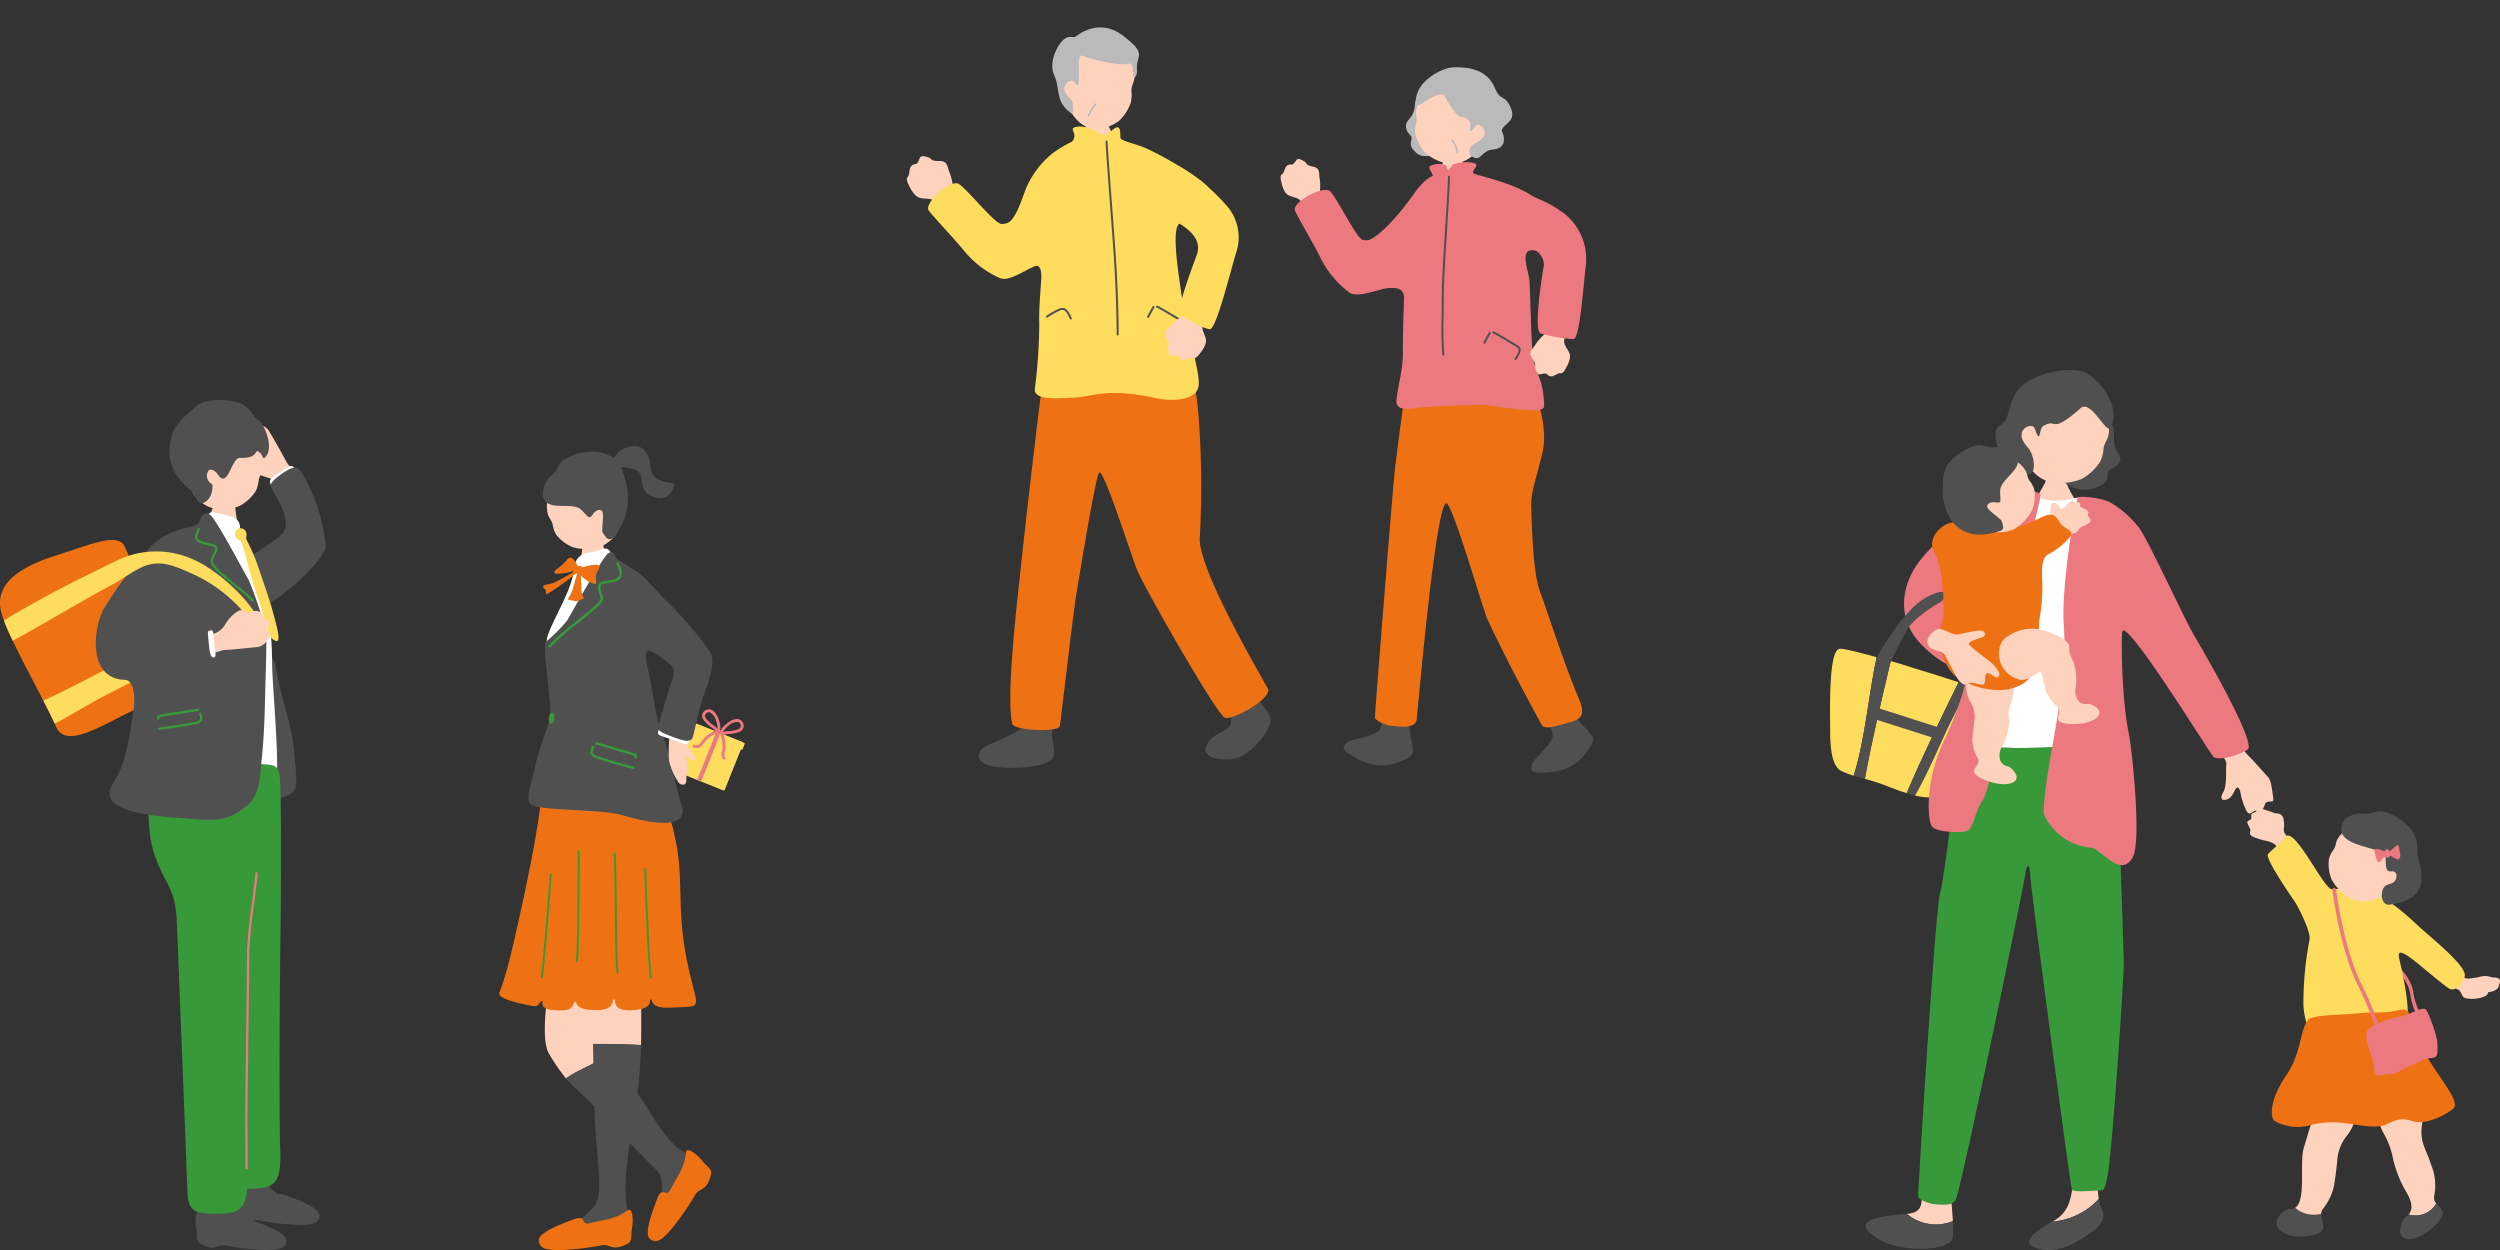 <svg xmlns="http://www.w3.org/2000/svg" width="500" height="250" viewBox="0 0 500 250">
  <rect x="0" y="0" width="500" height="250" fill="#333333" stroke="none"/>
  <g id="グループ_1644" data-name="グループ 1644" transform="translate(-3258 -4939)">
    <rect id="長方形_3413" data-name="長方形 3413" width="500" height="250" transform="translate(3258 4939)" fill="none"/>
    <g id="グループ_1638" data-name="グループ 1638" transform="translate(2708 -562.774)">
      <path id="パス_2523" data-name="パス 2523" d="M75.341,91.362c-1.03-3.805,6.683-15.445,1.248-17.935-3.026-1.387-9.819-4.794-9.991-2.55-.318,4.172-3.452,18.2-1.035,21.918a39.8,39.8,0,0,0,3.355,4.884c2.256-1.767,5.424-2.638,7.74-4.422a5.727,5.727,0,0,1-1.317-1.894" transform="translate(594.307 5619.829)" fill="#ffd2be"/>
      <path id="パス_2524" data-name="パス 2524" d="M93.579,104.292c-2.151-1.593-3.986.063-10.429-10.747-2.56-4.292-6.262-7.568-8.233-9.739-2.319,1.784-5.484,2.655-7.742,4.422,1.833,1.913,3.783,3.528,6.037,5.855,6.388,6.594,10.044,10.419,12.334,12.626,2.308,2.224-.509,10.578.837,10.507,3.031-1.01,10.565-10.429,7.2-12.924" transform="translate(595.958 5629.263)" fill="#505050"/>
      <path id="パス_2525" data-name="パス 2525" d="M84.557,95.2c-.44,3.531-1.569,4.5-3.088,7.505-.709,1.4-1.285.232-1.96.705-.578.4-1.086,2.158-1.378,2.939-1.142,3.056-1.651,5.549-.859,6.242,1.532,1.344,2.965-.348,4.485-2.082a54.905,54.905,0,0,0,4.629-6.711c.915-1.536,2.3-.524,3.162-4.123.254-1.064-.918-1.537-1.821-2.708-1.1-1.426-3.054-2.687-3.169-1.769" transform="translate(602.672 5636.921)" fill="#ee7214"/>
      <path id="パス_2526" data-name="パス 2526" d="M80.025,70.2s-9.8-.94-9.775,1.26c.01.761.244,18.248.262,19.374,3.294,0,6.411.034,9.618.222.049-1.192.095-20-.1-20.855" transform="translate(598.084 5619.742)" fill="#ffd2be"/>
      <path id="パス_2527" data-name="パス 2527" d="M82.726,82.541c-3.206-.188-6.323-.218-9.616-.222.068,3.876.147,7.894.244,11.613.281,10.949,1.989,17.881.2,20.561-1.894,2.839-7.994,5.843-6.941,6.941,1.887,1.97,15.141-.1,13.881-4.627-1.992-3.766-.052-15.034.732-19.046a109.621,109.621,0,0,0,1.5-15.22" transform="translate(595.488 5628.236)" fill="#505050"/>
      <path id="パス_2528" data-name="パス 2528" d="M81.832,102c-2.944,2-4.417,1.788-7.678,2.63-1.522.392-1.023-.813-1.823-1.01-.685-.167-2.339.607-3.119.9-3.051,1.157-5.26,2.418-5.26,3.47,0,2.038,2.219,2,4.522,2a55.056,55.056,0,0,0,8.1-.945c1.757-.326,1.913,1.385,5.185-.343.967-.511.548-1.7.832-3.156.347-1.766.007-4.067-.759-3.548" transform="translate(593.813 5641.785)" fill="#ee7214"/>
      <path id="パス_2529" data-name="パス 2529" d="M79.143,51.5c-6.724-.142-10.832-1.211-11.608,4.683-.967,7.343-2.931,16.675-4.461,23.428-.685,3.022-2.187,10.088-3.717,13.825-.511,1.246,4.106,2.239,6.941,2.73.91.157,1.15-1.018,1.586-1.082.489-.073-1.443,2.19,4.319,1.9,2.349-.117,1.767-1.7,2.314-1.7.5,0-.362,1.664,4.247,1.667,3.935,0,2.988-2.21,3.48-2.149.607.073-.611,2.5,3.9,2.161,4.192-.313,3.063-2.133,3.472-2.161.492-.037-.309,1.852,3.8,1.652,5.889-.286,5.863.394,4.568-4.546C94.257,77.7,96.5,72.766,94.629,63.145c-1.355-6.951-2.9-8.65-4.052-10.506-.851-1.373-2.924-.961-11.434-1.14" transform="translate(590.527 5606.848)" fill="#ee7214"/>
      <path id="パス_2530" data-name="パス 2530" d="M64.366,83.14a.206.206,0,0,0,.2-.186c.416-3.036,1.542-17.022,1.769-20.593a.212.212,0,0,0-.184-.233.2.2,0,0,0-.211.2c-.225,3.567-1.35,17.531-1.766,20.558a.22.22,0,0,0,.167.25l.029,0" transform="translate(594.004 5614.306)" fill="#379939"/>
      <path id="パス_2531" data-name="パス 2531" d="M68.515,81.8a.205.205,0,0,0,.2-.189c.167-1.4.367-6.349.367-21.972a.2.2,0,1,0-.4,0c0,15.6-.2,20.527-.362,21.914a.215.215,0,0,0,.171.245l.025,0" transform="translate(596.852 5612.434)" fill="#379939"/>
      <path id="パス_2532" data-name="パス 2532" d="M73.624,83.883a.109.109,0,0,0,.032,0,.216.216,0,0,0,.164-.25c-.194-1.328-.264-7.027-.331-12.54-.059-4.84-.115-9.413-.25-11.234a.209.209,0,0,0-.213-.2.214.214,0,0,0-.183.235c.134,1.806.191,6.372.249,11.206.068,5.527.139,11.243.337,12.6a.2.2,0,0,0,.2.184" transform="translate(599.875 5612.598)" fill="#379939"/>
      <path id="パス_2533" data-name="パス 2533" d="M77.763,83.567a.11.11,0,0,0,.032,0,.216.216,0,0,0,.164-.25c-.357-2.417-1.028-18.19-1.1-21.591a.22.22,0,0,0-.2-.213.211.211,0,0,0-.194.223c.074,3.408.749,19.22,1.106,21.65a.207.207,0,0,0,.2.184" transform="translate(602.376 5613.878)" fill="#379939"/>
      <path id="パス_2534" data-name="パス 2534" d="M71.395,21.373c.22-.007,3.11.13,3.384.095.125.492.078,4.321.517,4.818,1.771,2,5.747,10.511,5.241,12.043-.34.538-16.925,2.868-13.3-1.776,1-1.277,3.051-6.6,3.7-12.569.1-.89.472-2.281.462-2.611" transform="translate(595.721 5586.17)" fill="#ffd2be"/>
      <path id="パス_2535" data-name="パス 2535" d="M72.247,15.807a17.667,17.667,0,0,1,1.8-2.757A4.388,4.388,0,0,1,76.291,11.7a3.674,3.674,0,0,1,2.9.392,5.341,5.341,0,0,1,1.424,3.638A3.007,3.007,0,0,0,82.6,18.4c1.074.55,3.005.331,2.743,1.13-.766,2.336-2.1,2.633-3.479,2.344-4.451-.935-1.776-4.953-4.488-5.659s-2.953-.333-5.126-.4" transform="translate(599.464 5579.427)" fill="#505050"/>
      <path id="パス_2536" data-name="パス 2536" d="M79.607,25.684a6.727,6.727,0,0,1-4.263,4.8A9.587,9.587,0,0,1,70,30.451a8.372,8.372,0,0,1-3.206-2.43,5.057,5.057,0,0,1-.71-1.913c-.257-1.615-1.39-1.255-1.142-4.74.076-1.057.984-6.078,5.652-7.71,4.1-1.434,10.521,6.611,9.009,12.026" transform="translate(594.48 5580.734)" fill="#ffd2be"/>
      <path id="パス_2537" data-name="パス 2537" d="M64.413,20.651A5.084,5.084,0,0,1,66.179,17c1.581-1.257,1.2-2.542,3.047-3.484a11.014,11.014,0,0,1,6.521-1.175c2.379.609,3.421,1.441,4.082,2.606s3.815,8.143-1,14.082c-.769.949-1.48,1.238-2.5-.812-.039-1.588.392-3.6-.074-4.1s-1.307-.036-1.681.494c-.942,1.331-.876.764-2.474-.747-1.95-1.845-7.373.83-7.691-3.213" transform="translate(594.127 5579.859)" fill="#505050"/>
      <path id="パス_2538" data-name="パス 2538" d="M78.75,28.707c-.9-1.759-.118-6.024-3.1-4.779-2,.837-3.311.281-4.548,1.828a3.928,3.928,0,0,0-.717,2.17c-.289,3.934-4.365,10.247-5.27,13.382-1.169,4.049,2.621,10.5,2.474,14.27s1.889,4.042,3.927,5.632,3.494-1.248,7.218-2.026,4.448-2.094,3.619-8.843S84.03,26.813,78.75,28.707" transform="translate(594.383 5587.777)" fill="#fff"/>
      <path id="パス_2539" data-name="パス 2539" d="M89.329,60.04c-.92-1.938-1.708-8.1-2.415-11.454-.4-1.879-1.437-5.446.4-4.624,2.875,1.289,1.71-9.564-.379-13.543-.886-1.688-4.473-3.672-5.943-4.59-1.28-.8-.854-2.175-2.207-1.514-1.113.545-7.631,12.491-8.336,13.556a29.61,29.61,0,0,1-4.24,4.221c-.693.824,1.262,12.8.918,15.188-.142,1-2.283,6.117-3.049,9.805-.665,3.2-2.266,6.983-.5,7.686,2.79,1.116,13.795.726,18.035,1.975,9.873,2.91,12.975,1.329,11.772-2.151-1.18-3.42-2.559-11.414-4.05-14.558" transform="translate(592.915 5588.078)" fill="#505050"/>
      <path id="パス_2540" data-name="パス 2540" d="M65.34,42.391a.252.252,0,0,0,.2-.1,42.018,42.018,0,0,1,5.2-4.593c1.1-.888,2.229-1.806,3.168-2.611,2.183-1.872,2.276-2.146,1.923-3.2a6.243,6.243,0,0,1-.264-1,1.467,1.467,0,0,1,.051-1.016c.151-.206.551-.264,1.1-.343a11.625,11.625,0,0,0,1.583-.311,1.991,1.991,0,0,0,1.373-.947,2.861,2.861,0,0,0-.313-2.249c-.076-.181-.151-.36-.213-.533a.246.246,0,1,0-.463.166c.064.179.142.367.222.556.276.666.561,1.356.325,1.845a1.558,1.558,0,0,1-1.062.688,11.456,11.456,0,0,1-1.522.3c-.671.1-1.157.166-1.431.539a1.794,1.794,0,0,0-.139,1.39,6.439,6.439,0,0,0,.282,1.072c.259.768.3.886-1.777,2.665-.932.8-2.063,1.717-3.156,2.6A40.97,40.97,0,0,0,65.14,42a.246.246,0,0,0,.056.343.236.236,0,0,0,.144.047" transform="translate(594.606 5588.901)" fill="#379939"/>
      <path id="パス_2541" data-name="パス 2541" d="M65.122,44.171c-.063.614.135,1.138.443,1.17s.607-.443.67-1.057-.135-1.138-.443-1.17-.607.443-.67,1.057" transform="translate(594.652 5601.182)" fill="#379939"/>
      <path id="パス_2542" data-name="パス 2542" d="M78.622,51.661a.246.246,0,0,0,.083-.484c-1.038-.267-5.278-1.416-7.1-2.068-.572-.206-.912-.421-1.01-.641-.081-.184.012-.406.118-.665a3.1,3.1,0,0,0,.159-.445.247.247,0,0,0-.48-.117,2.482,2.482,0,0,1-.135.374,1.289,1.289,0,0,0-.112,1.052c.157.357.568.644,1.294.9,1.835.66,6.1,1.815,7.14,2.082l.041.007" transform="translate(597.961 5603.903)" fill="#379939"/>
      <path id="パス_2543" data-name="パス 2543" d="M78.744,49.925A.247.247,0,0,0,79,49.755a.767.767,0,0,0,.022-.605c-.1-.2-.306-.259-.612-.35l-.2-.063c-.813-.26-4.517-1.331-6.3-1.845l-.957-.277a.246.246,0,1,0-.137.474l.957.277c1.777.514,5.476,1.583,6.284,1.84l.21.066a1.546,1.546,0,0,1,.323.117c.005,0,0,.039-.059.215a.244.244,0,0,0,.159.309.207.207,0,0,0,.054.012" transform="translate(598.351 5603.593)" fill="#379939"/>
      <path id="パス_2544" data-name="パス 2544" d="M70.426,26.4c-.4-.786-1.189-2.18-1.97-1.37a10.588,10.588,0,0,1-1.931,1.848c-.715.438-1.314,1.221.1,1.1a10.048,10.048,0,0,0,3.073-.565c.678-.309,1-.49.732-1.013" transform="translate(595.092 5588.526)" fill="#ee7214"/>
      <path id="パス_2545" data-name="パス 2545" d="M69.021,26.345c1.257-.651,4.182-1.152,3.763-.178s-.6,1-.693,1.83.47,1.634-.5,1.409a6.222,6.222,0,0,1-2.816-2.016.824.824,0,0,1,.25-1.045" transform="translate(597.082 5589.105)" fill="#ee7214"/>
      <path id="パス_2546" data-name="パス 2546" d="M71.182,26.33c-.435.22-3.628,2.155-4.679,2.562s-2.031.22-2.045.734.372.318.531.869-.245.912.611.414A62.377,62.377,0,0,0,71.4,26.7c.462-.553.492-.731-.22-.372" transform="translate(594.19 5589.466)" fill="#ee7214"/>
      <path id="パス_2547" data-name="パス 2547" d="M69.88,26.558c.156.548.068,3.778.359,4.728s.775.463-.2.928-1.3.37-1.488.25-1.63.039-.984-.687,1.419-4.082,1.613-4.595.411-1.649.7-.626" transform="translate(596.217 5589.466)" fill="#ee7214"/>
      <path id="パス_2548" data-name="パス 2548" d="M69.137,25.775c.353.1.795-.047.688.232s-.064.5-.345.812-.194.758-.676.511-1.081-.3-.585-.827.673-.8.918-.727" transform="translate(596.655 5589.203)" fill="#ee7214"/>
      <rect id="長方形_3368" data-name="長方形 3368" width="10.394" height="10.394" rx="0.192" transform="translate(685.218 5656.086) rotate(-68.208)" fill="#fedc5e"/>
      <path id="長方形_3369" data-name="長方形 3369" d="M.192,0h1.1a.192.192,0,0,1,.192.192V10.784a.193.193,0,0,1-.193.193H.192A.192.192,0,0,1,0,10.785V.192A.192.192,0,0,1,.192,0Z" transform="matrix(0.371, -0.929, 0.929, 0.371, 688.256, 5647.707)" fill="#fedc5e"/>
      <path id="パス_2549" data-name="パス 2549" d="M83.054,55.237a.43.43,0,0,1-.24-.556c.076-.194.3-.758.609-1.517.923-2.293,2.645-6.563,2.96-7.487a.431.431,0,1,1,.815.277c-.323.947-1.984,5.068-2.976,7.531-.3.756-.531,1.317-.607,1.51a.428.428,0,0,1-.558.242h0" transform="translate(606.747 5602.75)" fill="#ed7980"/>
      <path id="パス_2550" data-name="パス 2550" d="M85.7,47.031a.443.443,0,0,1-.184-.137c-.167-.213-.115-.529.154-.942.592-.9,2.281-2.357,3.541-2.033a1.35,1.35,0,0,1,.95,1.2,1.282,1.282,0,0,1-.815,1.3,7.225,7.225,0,0,1-2.278.462,4.138,4.138,0,0,0-.673.086,1.069,1.069,0,0,1-.7.057m3.43-2.535a.405.405,0,0,0-.064-.02,2.507,2.507,0,0,0-1.886.717,4.162,4.162,0,0,0-1.153,1.292,1.576,1.576,0,0,0,.178-.052,3.778,3.778,0,0,1,.815-.117,6.774,6.774,0,0,0,2.094-.414.707.707,0,0,0,.477-.732.809.809,0,0,0-.46-.673" transform="translate(608.57 5601.707)" fill="#ed7980"/>
      <path id="パス_2551" data-name="パス 2551" d="M86.267,47.218a1.255,1.255,0,0,1-.453-.381,4.252,4.252,0,0,0-.531-.424,7.281,7.281,0,0,1-1.7-1.578,1.281,1.281,0,0,1-.017-1.537A1.347,1.347,0,0,1,85,42.766c1.245.369,1.931,2.5,1.965,3.579.017.49-.1.788-.359.883a.457.457,0,0,1-.338-.008m-.008-.742a1.636,1.636,0,0,0,.125.137,4.2,4.2,0,0,0-.313-1.7,2.517,2.517,0,0,0-1.238-1.595.785.785,0,0,0-.808.321.71.71,0,0,0,.025.873,6.86,6.86,0,0,0,1.573,1.443,3.762,3.762,0,0,1,.636.524" transform="translate(607.113 5600.909)" fill="#ed7980"/>
      <path id="パス_2552" data-name="パス 2552" d="M86.1,51.02a.289.289,0,0,1-.145-.129,2.023,2.023,0,0,1-.115-1.642A2.429,2.429,0,0,0,85.9,49a5.945,5.945,0,0,0-.262-2.572c-.063-.255-.13-.529-.2-.832a.287.287,0,0,1,.56-.127c.068.3.135.57.2.82a6.481,6.481,0,0,1,.272,2.8,2.971,2.971,0,0,1-.074.316,1.47,1.47,0,0,0,.066,1.216.288.288,0,0,1-.359.4" transform="translate(608.577 5602.652)" fill="#ed7980"/>
      <path id="パス_2553" data-name="パス 2553" d="M82.385,48.721a.287.287,0,0,1,.152-.55c.769.123.781.11,1.353-.616.083-.1.176-.222.282-.353a5.916,5.916,0,0,1,3.2-2.055.286.286,0,0,1,.2.536,5.394,5.394,0,0,0-2.954,1.881l-.277.347c-.639.812-.83,1-1.894.827a.25.25,0,0,1-.061-.017" transform="translate(606.347 5602.575)" fill="#ed7980"/>
      <path id="パス_2554" data-name="パス 2554" d="M82.593,47.563c-.279-1.054.328-2.454.037-2.8-.616-.739-1.989-.56-2.806.338-.311.34-.643,5.664-.35,6.966a12.514,12.514,0,0,0,1.962,4.345c.587.482,1.471.455,1.446-.565s.309-3.369.189-3.82-.8-1.48-.134-.947.908.837,1.493.705-.117-.944-.556-1.744a6.483,6.483,0,0,1-1.282-2.474" transform="translate(604.381 5602)" fill="#ffd2be"/>
      <path id="パス_2555" data-name="パス 2555" d="M79.772,44.918c2.78,1.3,5.075,1.6,4.607,2.829-.431,1.135-.665.6-3.606-.387-2.385-.8-2.907-.835-2.616-1.62.2-.555.359-1.409,1.615-.822" transform="translate(603.498 5602.292)" fill="#fff"/>
      <path id="パス_2556" data-name="パス 2556" d="M81.409,43.028c2.4,1.772,3.164,2.278,2.4,4.3-.994,2.653-2.456,8.28-2.721,8.83-.614,1.268-.254,1.74,2.5,2.743,1.818.661,3.844,1.527,4.267.135.443-1.456,1.011-4.8,1.962-7.658,1.013-3.037,2.85-7.406,1.456-9.43a74.434,74.434,0,0,0-8.9-10.335c-1.317-1.177-4.132-5.155-5.687-4.372-4.013,2.021-3.083,9.753.287,12.807,1.03.934,3.913,2.594,4.431,2.975" transform="translate(600.708 5590.154)" fill="#505050"/>
      <path id="パス_2557" data-name="パス 2557" d="M30.147,55.267C22.63,57.968,13.5,65.372,11.2,60c-.076-.181-.162-.372-.249-.568-.568-1.257-1.37-2.851-2.286-4.614C6.743,51.085,4.324,46.59,2.545,42.835c-.715-1.5-1.329-2.883-1.766-4.049a13.748,13.748,0,0,1-.612-1.979c-.993-4.652,2.4-8.222,10.587-10.864,8.038-2.594,12.956-4.794,14.24-1.835,1.456,3.354,3.232,7.324,3.8,8.544,2.168,4.717,1.515,7.3,2.635,10.38.019.046.032.091.051.137.57,1.527,1.346,2.99,1.96,4.363,1.416,3.178,1.913,5.862-3.291,7.734" transform="translate(550 5587.08)" fill="#ee7214"/>
      <path id="パス_2558" data-name="パス 2558" d="M29.9,39.163c-5.205,2.662-11.045,5.415-15.758,8.1-2.652,1.5-4.871,2.883-6.733,3.8-.567-1.257-1.37-2.851-2.286-4.615,6.883-3.095,17.145-8.85,22.817-11.644.57,1.529,1.346,2.99,1.96,4.363" transform="translate(553.54 5595.441)" fill="#fedc5e"/>
      <path id="パス_2559" data-name="パス 2559" d="M41.859,20.41a17.635,17.635,0,0,1-3.617-3.89c-.577-1.033-3.293-6.005-3.787-6.592s-1.152-.95-1.591-.587c-.282.233.144.764.046.893-.117.1-.348-.223-.709-.392-.778-.364-1.162-.724-1.476.057s-.281,1.353-.819,1.294-1.064-1.5-1.679-1.1-.122,1.273.176,2.055a24.92,24.92,0,0,0,2.148,3.146,7.931,7.931,0,0,1,.611,1.194c.164.474-.961.556-.989,1.2s4.886,1.987,5.681,2.349c.193.088,1.361,2.177,2.173,2.752,1,.705,3.9-2.319,3.834-2.378" transform="translate(569.142 5577.767)" fill="#ffd2be"/>
      <path id="パス_2560" data-name="パス 2560" d="M32.967,15.9c2.121-1.372,3.382-2.662,3.964-1.536s1.29,1.695.878,2.28c-.839,1.191-4.392,3.957-4.957,2.386s-1.593-2.024.115-3.13" transform="translate(571.957 5581.044)" fill="#fff"/>
      <path id="パス_2561" data-name="パス 2561" d="M36.381,18.677c1.622,2.807,3.3,5.939,2.337,7.979-.736,1.546-3.438,2.909-5.1,4.143-1.466,1.089-5.669,2.192-6.325,2.91-2.814,3.085,2.885,9.383,5.44,8.858,4.26-.873,14.3-9.932,14.25-12.919a35.637,35.637,0,0,0-4.536-14.1c-1.054-1.629-1.509-2.112-4.314-.134-2.714,1.913-2.308,2.3-1.75,3.262" transform="translate(568.172 5581.169)" fill="#505050"/>
      <path id="パス_2562" data-name="パス 2562" d="M30.258,16.955c-.211-.012-3,.049-3.267.007a22.818,22.818,0,0,1-1.2,4.4c-1.152,2.3-2.293,7.747-1.843,9.237.315.528,9.8,3.68,9.313,1.015-.282-1.539-2.143-6.355-2.621-12.129-.071-.861-.4-2.212-.379-2.53" transform="translate(566.345 5583.128)" fill="#ffd2be"/>
      <path id="パス_2563" data-name="パス 2563" d="M35.394,35.915c1.569,2.141,1.407,2.555,2.2,6.563.761,3.858,2.589,8.682,2.9,12.8.289,3.9,1.089,7.852-.306,8.836-2.589,1.826-5.324,1.312-8.226.761s-6.283-7.482-5.028-12.8,1.463-14.378,3.1-14.989a13.658,13.658,0,0,1,5.369-1.172" transform="translate(568.269 5596.207)" fill="#505050"/>
      <path id="パス_2564" data-name="パス 2564" d="M28.829,20.907c.795-1.2.3-1.772,2.258-1.358,3.707.786,4.607,1.246,4.607,3.019,0,1.909,5.459,11.517,5.7,15.574.232,4,.717,6.386.712,11.351-.005,3.643,1.417,19.284.912,22.259-.419,2.459-17.8.139-21.375-.705S17.415,40.487,18.382,34s7.565-9.3,10.446-13.093" transform="translate(562.311 5584.83)" fill="#fff"/>
      <path id="パス_2565" data-name="パス 2565" d="M27.471,104.053c1.422-3.352.3-4.876.2-6.3-.3-4.16,5.988-5.183,5.791-2.134-.2,3.149-1.015,3.609.712,6.2,1.828,2.743,7.722,5.645,6.7,6.705-1.825,1.9-14.627-.093-13.409-4.47" transform="translate(568.77 5636.21)" fill="#505050"/>
      <path id="パス_2566" data-name="パス 2566" d="M28.031,99.194c2.845,1.93,4.267,1.727,7.416,2.54,1.471.379.989-.786,1.762-.976.661-.161,2.259.589,3.012.874,2.946,1.118,5.08,2.335,5.08,3.352,0,1.969-2.143,1.93-4.368,1.93A53.038,53.038,0,0,1,33.112,106c-1.7-.315-1.848,1.338-5.009-.331-.935-.494-.531-1.645-.8-3.047-.335-1.706-.005-3.93.734-3.428" transform="translate(568.612 5639.85)" fill="#505050"/>
      <path id="パス_2567" data-name="パス 2567" d="M35.816,49.268c-.972-.041-11.527-.89-11.456,4.747.059,4.695.108,16.081.33,23.172.091,2.892,2.361,41.019,2.743,52.408.137,4.1,1.37,4.619,6.093,4.571,5.334-.054,6.141-1.531,5.789-9.141-.152-3.3-.117-28.457.047-38.224.176-10.484.188-26.142.061-31.648-.123-5.4-.25-5.745-3.607-5.885" transform="translate(566.692 5605.345)" fill="#379939"/>
      <path id="パス_2568" data-name="パス 2568" d="M23.518,107.015c1.422-3.352.3-4.876.2-6.3-.3-4.16,5.987-5.183,5.791-2.134-.2,3.149-1.015,3.609.712,6.2,1.828,2.743,7.722,5.645,6.7,6.705-1.825,1.9-14.627-.093-13.409-4.47" transform="translate(566.061 5638.257)" fill="#505050"/>
      <path id="パス_2569" data-name="パス 2569" d="M24.078,102.157c2.845,1.93,4.267,1.727,7.416,2.54,1.471.379.989-.786,1.762-.976.661-.162,2.259.589,3.012.874,2.948,1.116,5.08,2.335,5.08,3.352,0,1.969-2.143,1.93-4.368,1.93a53.082,53.082,0,0,1-7.823-.913c-1.7-.315-1.848,1.338-5.008-.331-.935-.494-.531-1.645-.8-3.047-.335-1.706-.005-3.93.734-3.428" transform="translate(565.904 5641.897)" fill="#505050"/>
      <path id="パス_2570" data-name="パス 2570" d="M28.2,21.7c.353-.33.3-.5.884-.386A1.211,1.211,0,0,1,30.2,22.626c-.095.766.017,1.29-.534,1.4-.455.088-1.125-.475-1.493-.7A1.193,1.193,0,0,1,28.2,21.7" transform="translate(569.111 5586.118)" fill="#fedc5e"/>
      <path id="パス_2571" data-name="パス 2571" d="M28.424,22.585a37.933,37.933,0,0,1,1.7,5.586c.506,2.339,3.269,10.4,3.557,11.628.4,1.715.788,3.237,2.056,3.6,1.2.343,0-3.484-.8-6.455-.519-1.931-2.264-6.861-2.8-8.512a40.146,40.146,0,0,0-2.515-5.7c-.585-1.162-1.441-.922-1.2-.149" transform="translate(569.457 5586.558)" fill="#fedc5e"/>
      <path id="パス_2572" data-name="パス 2572" d="M22.62,21.661A6.82,6.82,0,0,0,27.2,26.475a9.406,9.406,0,0,0,5.449-.441,9.012,9.012,0,0,0,3.156-2.851,5.711,5.711,0,0,0,.632-2.1c.184-1.749,1.358-1.449.937-5.165-.129-1.128-1.3-6.437-6.141-7.828-4.258-1.224-10.421,7.889-8.616,13.575" transform="translate(565.279 5576.922)" fill="#ffd2be"/>
      <path id="パス_2573" data-name="パス 2573" d="M37.858,16.419c1.228.768.71,1.843,1.466,1.074,1.788-1.82-.337-6.963-1.617-7.492-1.136-.47-1.15-3.614-6.77-3.837-1.392-.056-3.768-.237-5.637,1.351-3.151,2.682-5.275,4.409-5.175,9.251.047,2.276,1.114,4.752,3.957,7.194,1.813,1.559,1.172,2.486,2.4,2.817.315.085,1.052-.321,1.525-.939.539-.705.935-2.51.563-2.926A1.836,1.836,0,0,1,27.96,20.2c.528-.419,1.417.206,1.823.822,2.028,3.066,2.716-3.431,4.443-3.328,3.624.216,3.012-1.811,3.633-1.273" transform="translate(563.785 5575.646)" fill="#505050"/>
      <path id="パス_2574" data-name="パス 2574" d="M41.844,49.585c-.972-.032-11.4-.276-20.042-.042-1.772.047-4.248,2.845-4.177,8.481.059,4.7.381,7.341,1.9,11.013,1.921,4.642,3.575,5.185,3.8,12.278.091,2.892,1.7,41.733,2.084,53.121.139,4.1,1.372,4.617,6.095,4.57,5.334-.052,6.141-1.529,5.789-9.141-.152-3.3-.117-28.456.047-38.222.174-10.484,1.87-16.582,2.031-22.073.394-13.431,5.009-19.9,2.478-19.985" transform="translate(562.068 5605.513)" fill="#379939"/>
      <path id="パス_2575" data-name="パス 2575" d="M29.361,121.4h-.005a.229.229,0,0,1-.225-.233c.025-1.312.007-3.464-.015-5.74-.014-1.517-.027-3.047-.027-4.326,0-1.554.09-8.689.184-16.244.1-7.651.194-15.56.194-17.3a90.228,90.228,0,0,1,.923-9.076c.318-2.435.619-4.737.724-6.256a.229.229,0,1,1,.457.032c-.1,1.532-.406,3.841-.726,6.283a90.015,90.015,0,0,0-.918,9.017c0,1.744-.1,9.655-.2,17.306-.095,7.553-.184,14.688-.184,16.239,0,1.279.014,2.807.029,4.321.02,2.281.041,4.434.015,5.753a.23.23,0,0,1-.23.225" transform="translate(569.948 5614.203)" fill="#ed7980"/>
      <path id="パス_2576" data-name="パス 2576" d="M42,33c-.654-1.045-6.8-12.794-7.9-13.262-2.139-.913-1.405,1.911-3.239,2.3-6.183,1.317-7.844,3.168-11.062,6.981a74.279,74.279,0,0,0-6.913,9.665c-1.963,3.469-3.394,13.9,4.265,14.13,2.063.063,2.1,4.3,1.639,6.6-.69,3.465-.915,9.293-3.961,14.015-3.36,5.209,5.429,6.486,13.254,7.008,5.391.36,9.137,1.16,12.8-1.98,3.352-2.133,3.2-5.789,3.656-10.054.58-5.424.609-11.123.761-16.3.051-1.744.215-6.93.1-8.983A96.591,96.591,0,0,0,42,33" transform="translate(557.828 5584.931)" fill="#505050"/>
      <path id="パス_2577" data-name="パス 2577" d="M34.653,35.967a.239.239,0,0,1-.183-.085A40.818,40.818,0,0,0,30.277,32.3l-.8-.661c-3.639-2.992-3.5-3.655-2.809-5,.095-.184.2-.386.3-.616.166-.387.21-.656.135-.8-.1-.2-.519-.286-1.043-.394a9.351,9.351,0,0,1-1.554-.426c-1.624-.629-1.5-1.213-1.135-2.19.081-.222.174-.472.254-.763a.238.238,0,0,1,.46.125c-.085.306-.181.57-.267.8-.32.861-.4,1.092.861,1.583a8.874,8.874,0,0,0,1.476.4c.649.134,1.16.238,1.37.639a1.4,1.4,0,0,1-.118,1.206c-.1.242-.211.453-.311.648-.565,1.092-.8,1.546,2.687,4.411l.8.663c3.5,2.875,3.864,3.174,4.257,3.643a.238.238,0,0,1-.181.391" transform="translate(565.855 5586.106)" fill="#379939"/>
      <path id="パス_2578" data-name="パス 2578" d="M19.013,46.55a.238.238,0,0,1-.019-.474c1.025-.127,5.226-.7,7.045-1.1a1.67,1.67,0,0,0,1.045-.489c.1-.166.041-.391-.03-.649a3.187,3.187,0,0,1-.1-.446.236.236,0,0,1,.21-.262.242.242,0,0,1,.264.21,2.424,2.424,0,0,0,.083.374,1.246,1.246,0,0,1-.022,1.021,1.984,1.984,0,0,1-1.351.707c-1.837.4-6.058.983-7.089,1.109l-.039,0" transform="translate(562.877 5601.191)" fill="#379939"/>
      <path id="パス_2579" data-name="パス 2579" d="M18.883,44.857a.237.237,0,0,1-.223-.194.741.741,0,0,1,.052-.58c.123-.176.326-.21.629-.26l.2-.036c.812-.147,4.485-.715,6.252-.988l.95-.147a.238.238,0,1,1,.073.47l-.95.147c-1.766.272-5.435.839-6.24.986l-.21.036a1.455,1.455,0,0,0-.323.073.921.921,0,0,0,.03.213.238.238,0,0,1-.189.277.2.2,0,0,1-.054,0" transform="translate(562.77 5600.863)" fill="#379939"/>
      <path id="パス_2580" data-name="パス 2580" d="M50.016,38.217a29.68,29.68,0,0,0-12.149-9.824c-3.394-1.517-5.885-2.577-9.083-1.507-1.691.567-5.593,3.252-6.4,3.668C18.015,32.8,5.964,39.97,2.411,41.812c-.059.029-.125.064-.183.088C1.513,40.4.9,39.017.461,37.851c5.256-3.261,13.112-7.385,17.532-9.5.793-.381,5.094-2.545,5.926-2.883a17.919,17.919,0,0,1,14.547.244c4.6,1.965,12.366,8.821,13.326,13.286s.335,2.1-1.777-.781" transform="translate(550.319 5588.016)" fill="#fedc5e"/>
      <path id="パス_2581" data-name="パス 2581" d="M25.757,39.458c1.062-.049,1.419-.489,2.437-.516s3.77-.313,5.53-.5c.715-.076,2.1.1,3.235-2.212.428-.871-.878-.744-.409-1.784.788-1.75-.489-1.5-.627-2.065a1.9,1.9,0,0,0-2.738-.977c-1.231.563-.524-.338-1.847-.414-.795-.046-2.516,1.449-3.294,2.889a4.229,4.229,0,0,1-2.96,2c-.759.174.13,3.606.673,3.58" transform="translate(566.99 5592.81)" fill="#ffd2be"/>
      <path id="パス_2582" data-name="パス 2582" d="M25.79,34.3c.085,2.564.819,4.346.091,4.5-.673.144-.878-.966-1.035-2.779-.179-2.082-.347-2.467.115-2.572.328-.076.79-.309.829.849" transform="translate(566.913 5594.462)" fill="#fff"/>
    </g>
    <g id="グループ_1640" data-name="グループ 1640" transform="translate(3439.373 4944.476)">
      <path id="パス_2491" data-name="パス 2491" d="M299.775,104.925a16.01,16.01,0,0,0-1.576-1.7,10.02,10.02,0,0,1-.971-1.19c-.478-.753-.411-1.45-1.043-2.678-1.159-2.253-5.17-.351-5.057,1.589.075,1.282,1.388,3.809,1.215,4.812a7.494,7.494,0,0,1-1.427,2.183c-1.112,1.306-2.666,2.6-2.74,3.375-.044.447-.516,1.509,1.341,1.523s6.262.077,9.062-3.388,1.765-3.679,1.2-4.523" transform="translate(-163.187 36.21)" fill="#505050"/>
      <path id="パス_2492" data-name="パス 2492" d="M278.719,107.6a16.256,16.256,0,0,0-.415-2.281,9.988,9.988,0,0,1-.181-1.528c0-.89.431-1.442.557-2.818.23-2.523-4.174-3.07-5.121-1.373-.625,1.122-.872,3.958-1.558,4.712a7.487,7.487,0,0,1-2.374,1.076c-1.641.506-3.645.759-4.125,1.377-.276.354-1.244,1,.315,2.005s5.242,3.426,9.464,2.005,3.463-2.157,3.437-3.174" transform="translate(-177.585 36.396)" fill="#505050"/>
      <path id="パス_2493" data-name="パス 2493" d="M275.09,60.434c-.082.893-1.992,15.044-2.222,17.41-.648,6.691-3.958,48.369-3.945,49.058s2.559,1.731,3.374,1.716,4.747.851,4.983-1.323c.38-3.471,3.832-43.377,5.952-43.2,1.225.1,7.433,21.564,8.171,23.128,3.049,6.458,6.259,12.746,10.9,21.226.629,1.151,4.1-.193,5.645-.575,2.969-.733,2.822-2.257,1.6-5.1-2.66-6.2-6.546-18.286-7.583-20.974-1.185-3.067-1.572-9.8-1.786-17.166-.111-3.876,2.591-9.738,2.578-13.378a21.811,21.811,0,0,0-3.534-12.077c-.359-.647-7.771-.394-13.034-.527-6.138-.155-11.04,1.138-11.1,1.775" transform="translate(-175.317 11.094)" fill="#ee7214"/>
      <path id="パス_2494" data-name="パス 2494" d="M278.776,31.262c.2,0,2.828.132,3.078.1a18.343,18.343,0,0,0,.722,2.474,9.669,9.669,0,0,0,3.3,3.414c4.192,2.923-13.225,2.23-10.378.518a11.4,11.4,0,0,0,2.833-4.283c.15-.751.449-1.945.444-2.227" transform="translate(-171.209 -6.055)" fill="#ffd2be"/>
      <path id="パス_2495" data-name="パス 2495" d="M278.048,38.752c1.87-2.652,3.287-3.485,3.641-3.56.776-.163-1.344-1.87-.08-2.186a3.511,3.511,0,0,1,2.484-.16c.874.238.462.882.836.985s.426-.815,1.386-1.176a7.65,7.65,0,0,1,3.56-.181c1.861.372-.6,1.607.227,2.147.568.372,7.046,1.644,11.1,4.126,5.576,3.411,4.5,3.065,4.116,5.6-.358,2.366.913,6.945-2.446,5.836-4.146-1.367-1.795,3.827-1.665,5.932.26,4.27.266,12.834.864,15.9.532,2.732,1.973,4.077,2.07,9.09.041,2.119-10.058-.251-12.278-.209-3.658.072-9.987.2-13.1.591-2,.253-4.407.645-4.151-1.7.3-2.753,1.282-6.084,1.27-9.043s.118-8.569.233-10.914c.16-3.231-2.941-2.392-6.933-1.646-3.731.7-2.359-10.23-1.087-10.109,2.341.222,7.021-5.171,9.949-9.322" transform="translate(-176.683 -5.39)" fill="#ed7980"/>
      <path id="パス_2496" data-name="パス 2496" d="M274.384,35.491c1.262,1.661,3.769.805,5.437.167,3.56-1.362-1.179-6.6-1.61-7.415s-.534-6.543-3.365-3.5c-.745.8-.077,2.266-1.22,3.836-.354.487-1.179,1.19-.991,2.211.225,1.22,1.081,1.355,1.107,2.082s-.676,1.4.642,2.622" transform="translate(-172.796 -10.702)" fill="#bababa"/>
      <path id="パス_2497" data-name="パス 2497" d="M286.341,36.762a6.645,6.645,0,0,1-5.851,2.786,9.166,9.166,0,0,1-4.807-2.3,8.8,8.8,0,0,1-1.881-3.7,5.543,5.543,0,0,1,.158-2.136c.441-1.657-.732-1.795.947-5.031.509-.981,3.424-5.41,8.319-4.987,4.3.369,7.676,10.9,3.114,15.364" transform="translate(-172.113 -12.277)" fill="#ffd2be"/>
      <path id="パス_2498" data-name="パス 2498" d="M279.954,26.9c-.962-2.738-5.823,2.673-5.986,1.043-.436-4.332,5.153-7.1,7.212-7.222,2.871-.163,6.963.216,8.55,4.094,1.163,2.841,2.137,1.169,3.31,4.288,1,2.66-2.263,3.116-1.853,4.492a3.206,3.206,0,0,1,.274,2.229c-.483,1.084-1.146,1.182-2.346,1.35-2.095.3-2.157,2.423-3.86,1.406-1.212-.722-.431-2.384.829-2.825,1.909-1.213,1.723-1.888,1.51-2.567s-1.223-1.292-1.644-.785c-2.093,2.518-.617-.106-1.283-.883-1.806-2.113-1.45,1.125-4.712-4.619" transform="translate(-172.139 -12.706)" fill="#bababa"/>
      <path id="パス_2499" data-name="パス 2499" d="M279.412,32.331a.167.167,0,0,1-.176-.145,6.373,6.373,0,0,0-1.009-2.418.165.165,0,0,1,.263-.2,6.71,6.71,0,0,1,1.074,2.58.164.164,0,0,1-.145.181l-.007,0" transform="translate(-169.284 -7.129)" fill="#bababa"/>
      <path id="パス_2500" data-name="パス 2500" d="M264.95,38.93a10.3,10.3,0,0,0,.044-2.916c-.278-1.1.256-2.2-1.375-2.541s-1.179-.745-1.749-1.063-1.228-.751-1.6-.188-.66.885-1.009.844a1.065,1.065,0,0,0-1.137.627c-.269.576-.389,1.169-.712,1.334s-.289.746-.155,1.334.478,2.4,1.587,2.884,1.981.382,2.562,1.463c.09.165.207.79.384,1.27.527.994,4.414-.607,3.855-1.843-.155-.454-.7-1.016-.7-1.205" transform="translate(-182.408 -5.624)" fill="#ffd2be"/>
      <path id="パス_2501" data-name="パス 2501" d="M277.448,46.243c-1.342-3.285-1.406.173-4.835-.467-1.3-.243-4.915-7.893-6.54-9.7-1.293-1.44-7.821,2.172-7.09,3.826.694,1.571,3.316,5.88,5.086,9.4a19.256,19.256,0,0,0,5.821,6.976c1.014.591,2.149.6,6.672-.73,3.465-1.019,2.24-5.988.885-9.3" transform="translate(-181.359 -3.237)" fill="#ed7980"/>
      <path id="パス_2502" data-name="パス 2502" d="M290.959,54.1A10.329,10.329,0,0,0,289,56.261c-.518,1.006-1.646,1.479-.65,2.815s.392,1.337.609,1.955.424,1.375,1.074,1.2,1.081-.227,1.316.034a1.067,1.067,0,0,0,1.267.281c.583-.253,1.065-.62,1.416-.529s.71-.369,1-.9,1.226-2.118.715-3.212-1.231-1.6-.954-2.792c.042-.183.367-.73.552-1.207.263-1.1-3.711-2.466-4.11-1.167-.185.442-.15,1.221-.274,1.365" transform="translate(-163.275 7.147)" fill="#ffd2be"/>
      <path id="パス_2503" data-name="パス 2503" d="M299.017,40.706c-3.2-2.351-5.114-2.97-9.125-4.549-5.431-2.139-8.755,1.62-8.486,2.626,1.336,4.966,5.325,7.805,8.128,7.8,2.088,0,5.71,1.989,5.253,4.621-.632,3.631-1.955,12.968-.583,13.4a30.374,30.374,0,0,0,6.526,1.141c1.332-.039,1.99-10.9,2.5-14.818a11.638,11.638,0,0,0-4.214-10.223" transform="translate(-167.426 -3.388)" fill="#ed7980"/>
      <path id="パス_2504" data-name="パス 2504" d="M277.348,70.025a.2.2,0,0,1-.2-.18A65.182,65.182,0,0,1,277,62.253c.02-1.326.039-2.764.039-4.339,0-2.838.377-8.809.71-14.077.265-4.188.514-8.145.514-9.631a.2.2,0,0,1,.4,0c0,1.5-.238,5.279-.514,9.655-.333,5.263-.71,11.228-.71,14.052,0,1.577-.02,3.016-.039,4.345a64.611,64.611,0,0,0,.15,7.542.2.2,0,0,1-.18.222l-.021,0" transform="translate(-170.051 -4.337)" fill="#505050"/>
      <path id="パス_2505" data-name="パス 2505" d="M282.406,55.526a.206.206,0,0,1-.1-.024.2.2,0,0,1-.08-.274l.291-.536c.26-.475.534-.983.8-1.45a.2.2,0,0,1,.353.2c-.261.467-.536.973-.794,1.447l-.291.537a.2.2,0,0,1-.178.1" transform="translate(-166.911 7.736)" fill="#505050"/>
      <path id="パス_2506" data-name="パス 2506" d="M287.966,58.81a.2.2,0,0,1-.108-.031.2.2,0,0,1-.062-.278c.847-1.35.967-1.883.488-2.19s-4.048-2.469-4.853-2.835a.2.2,0,0,1-.1-.266.205.205,0,0,1,.268-.1c.839.382,4.4,2.536,4.9,2.862.895.573.338,1.625-.364,2.743a.205.205,0,0,1-.171.095" transform="translate(-166.21 7.706)" fill="#505050"/>
      <path id="パス_2507" data-name="パス 2507" d="M220.341,38.125a11.428,11.428,0,0,0-.674-3.16c-.57-1.114-.266-2.435-2.111-2.4s-1.456-.513-2.15-.717-1.512-.506-1.77.194-.495,1.119-.882,1.161a1.18,1.18,0,0,0-1.071.957c-.149.689-.131,1.359-.439,1.617s-.127.877.162,1.478,1.112,2.471,2.426,2.719,2.232-.077,3.129.945c.137.157.418.8.727,1.277.816.944,4.614-1.746,3.707-2.942-.279-.452-1-.924-1.052-1.128" transform="translate(-211.083 -5.84)" fill="#ffd2be"/>
      <path id="パス_2508" data-name="パス 2508" d="M234.935,42.435c-2.043-2.9-3.032.5-6.518.647-1.324.054-6.554-6.6-8.542-8-1.582-1.115-7.137,3.863-6.056,5.312,1.027,1.377,4.546,4.992,7.057,8.027a19.237,19.237,0,0,0,7.232,5.5c1.12.349,2.229.106,6.339-2.2,3.151-1.767,2.549-6.358.488-9.286" transform="translate(-209.439 -3.752)" fill="#fedc5e"/>
      <path id="パス_2509" data-name="パス 2509" d="M234.482,26.228c.206,0,2.934.139,3.192.109a19.34,19.34,0,0,0,.751,2.568,31.88,31.88,0,0,0,2.177,3.965c1.435,2.059-10.656,2.993-8.341.441,1.421-1.568,1.545-3.707,1.759-4.771.155-.781.465-2.02.462-2.312" transform="translate(-198.088 -9.202)" fill="#ffd2be"/>
      <path id="パス_2510" data-name="パス 2510" d="M258.9,100.679c-1.422-1.883-3.292-4.461-3.863-5.2,0,0-3.829,2.508-3.259,3.708s1.638,4.5,1.2,5.717c-.689,1.928-4.04,1.607-5,4.727-.617,2,2.846,2.616,5.279,2.3,3.569-.472,6.83-4.959,7.527-6.886.6-1.654-1-3.192-1.883-4.36" transform="translate(-188.181 34.403)" fill="#505050"/>
      <path id="パス_2511" data-name="パス 2511" d="M234.624,99.659s-5.916-1.092-6.169-.305.492,2.2-.17,4.1c-.173.5-1.427,1.027-1.966,1.288a47.413,47.413,0,0,1-4.541,2.1c-2.268.877-3.217,3.718,1.359,4.355s10.256-.108,11.352-1.509c1.073-1.37-.067-4.21,0-4.982.059-.678.457-3.824.135-5.05" transform="translate(-205.51 36.676)" fill="#505050"/>
      <path id="パス_2512" data-name="パス 2512" d="M258.8,57.3c.268.113,1.636.808,2.56,10.431a186.925,186.925,0,0,1,.294,24.811c-.563,6.027,12.362,27.95,13.594,30.268,1.043,1.963-7.31,6.607-8.664,5.793-1.817-1.092-15.9-25.721-17.426-29.421-1.332-3.227-6.509-19.777-7.588-19.581-.655.119-3.646,18.624-4.577,24.135-.707,4.175-3.184,25.987-3.342,26.634-.279,1.146-9.149.95-9.51-.557-1.287-5.39,1.007-24.511,1.76-31.65.777-7.377,4.507-40.182,4.993-40.916S252.9,54.828,258.8,57.3" transform="translate(-203.066 9.421)" fill="#ee7214"/>
      <path id="パス_2513" data-name="パス 2513" d="M264.572,40.27c-.774-1.618-9.5-6.807-13.146-8.239-2.133-.838-4.474-1.212-4.472-1.917,0-.653.029-1.834-.483-1.994-.673-.211-1.728,1.341-2.711,1.54-.611.122-3.145-2.095-5.531-1.657-.888.162-.911.351-.648,1.014a1.708,1.708,0,0,1-.3,1.953,26.82,26.82,0,0,0-3.641,2.141,18.02,18.02,0,0,0-5.47,7.007c-1.024,2.443-2.276,7.328-4.575,7.372-5.019.1,2.2,10.272,5.659,8.648.487-.229,1.834-1.15,1.888,1.67.024,1.2-.557,6.553-.408,9.621a108.439,108.439,0,0,1-.892,13.022c-.265,2.435,5.442,1.765,7.534,1.732,3.762-.06,6.52-2.133,16.507.047,3.715.812,8.107.423,8.682-2.226.557-2.56-2.513-11.757-2.851-14.627-.666-5.664-3.749-21.041.474-17.635,3.671,2.962,7.289-1.39,4.381-7.472" transform="translate(-204.251 -8.115)" fill="#fedc5e"/>
      <path id="パス_2514" data-name="パス 2514" d="M231.944,30.844c1.3,2.542,3.334,3.821,5.055,3.845a8.051,8.051,0,0,0,4.83-1.621,9.387,9.387,0,0,0,2.3-3.547,6.554,6.554,0,0,0,.167-2.252c-.167-1.8,1.28-1.956.191-5.6-.331-1.105-.934-3.282-5.57-3.633-4.076-.307-12.97,4.773-6.977,12.8" transform="translate(-199.366 -14.392)" fill="#ffd2be"/>
      <path id="パス_2515" data-name="パス 2515" d="M244.3,23.051c1.293-.423.575,3.731,1.295,2.714.741-1.047.029-1.817.547-3.38.632-1.906-.229-2.681-2.537-4.59-5.356-4.422-9.781-.118-10.094-.064-.482.085-1.119-.274-2,.336-1.328.923-3.377,4.641-2.084,7.387,1.277,2.711.01,5.139,3.421,7.568.637.454.327-2.516-.046-2.815-1.791-1.576-1.488-2.247-1.156-2.921s1.484-1.145,1.84-.549c1.772,2.964-.02-5.859,1.5-5.287,3.476,1.3,7.98,2.035,9.307,1.6" transform="translate(-199.933 -15.801)" fill="#bababa"/>
      <path id="パス_2516" data-name="パス 2516" d="M233.5,27.761a.168.168,0,0,0,.2-.118,6.488,6.488,0,0,1,1.394-2.255.166.166,0,0,0-.229-.242,6.805,6.805,0,0,0-1.488,2.407.167.167,0,0,0,.116.206l.007,0" transform="translate(-197.2 -9.915)" fill="#bababa"/>
      <path id="パス_2517" data-name="パス 2517" d="M237.992,68.677a.2.2,0,0,1-.2-.2c0-2.805-.116-8.06-.444-13.643-.144-2.441-.49-7.056-.856-11.941-.379-5.068-.772-10.31-.926-12.989a.2.2,0,0,1,.191-.214.2.2,0,0,1,.212.191c.153,2.676.545,7.916.926,12.983.366,4.887.712,9.5.856,11.948.328,5.591.446,10.855.446,13.665a.2.2,0,0,1-.2.2" transform="translate(-195.837 -7.057)" fill="#505050"/>
      <path id="パス_2518" data-name="パス 2518" d="M240.888,52.362a.206.206,0,0,1-.1-.024.2.2,0,0,1-.08-.274l.291-.536c.26-.475.534-.981.8-1.45a.2.2,0,1,1,.353.2c-.261.467-.536.973-.794,1.447l-.291.537a.2.2,0,0,1-.178.1" transform="translate(-192.645 5.742)" fill="#505050"/>
      <path id="パス_2519" data-name="パス 2519" d="M246.449,55.646a.2.2,0,0,1-.108-.031.2.2,0,0,1-.062-.278c.847-1.35.967-1.883.488-2.191s-4.049-2.467-4.853-2.833a.2.2,0,0,1-.1-.266.205.205,0,0,1,.268-.1c.839.382,4.4,2.536,4.9,2.862.895.573.338,1.625-.364,2.743a.205.205,0,0,1-.171.095" transform="translate(-191.964 5.712)" fill="#505050"/>
      <path id="パス_2520" data-name="パス 2520" d="M246.778,51.722a10.807,10.807,0,0,0-2.407,1.873c-.712.944-1.959,1.23-1.171,2.782s.163,1.448.276,2.123.193,1.492.893,1.424,1.154-.041,1.35.271a1.112,1.112,0,0,0,1.254.516c.645-.157,1.208-.447,1.553-.292s.8-.251,1.19-.746,1.641-1.959,1.311-3.179-.985-1.865-.485-3.047c.077-.181.509-.686.785-1.145.465-1.081-3.383-3.2-4.025-1.937-.269.423-.372,1.231-.526,1.357" transform="translate(-191.253 5.738)" fill="#ffd2be"/>
      <path id="パス_2521" data-name="パス 2521" d="M256.954,40.723a37.84,37.84,0,0,0-8.422-7.1c-4.985-3.035-8.9.1-8.809,1.136.465,5.121,4.182,7.79,6.672,9.075,4.327,2.234,5.785,4.505,4.884,7.02-1.244,3.47-4.394,11.582-3.117,12.243,1.362.705,4.3,2.474,5.677,2.671,1.318.188,4.138-11.539,5.308-15.31a9.6,9.6,0,0,0-2.193-9.733" transform="translate(-193.291 -5.391)" fill="#fedc5e"/>
      <path id="パス_2522" data-name="パス 2522" d="M233.213,52.529a.2.2,0,0,1-.183-.114c-.808-1.695-1.127-2.075-2.185-1.61a18.491,18.491,0,0,0-2.311,1.321.2.2,0,0,1-.217-.34,18.744,18.744,0,0,1,2.364-1.35c1.46-.643,1.958.222,2.712,1.8a.2.2,0,0,1-.181.289" transform="translate(-200.411 5.898)" fill="#505050"/>
    </g>
    <g id="グループ_1641" data-name="グループ 1641" transform="translate(3624 5013)">
      <path id="パス_2583" data-name="パス 2583" d="M137.361,38.807c-1.82-.607-3.4-1.12-4.13-1.338-1.153-.345-7.669-2.361-7.808-2.429-.191-.049-.795-.223-1.63-.462-1.815,7.629-3.753,15.7-5.173,23.563.781.213,1.58.43,2.42.7,1.218.391,3.585,1.417,5.936,2.163,3.215-7.554,6.722-14.661,10.385-22.2" transform="translate(-111.645 23.638)" fill="#fedc5e"/>
      <path id="パス_2584" data-name="パス 2584" d="M133.945,37.079c-3.663,7.536-7.171,14.642-10.385,22.2.568.181,1.133.342,1.684.477,4.008-7,6.585-14.9,11.116-21.86-.819-.277-1.639-.555-2.415-.813" transform="translate(-108.23 25.354)" fill="#505050"/>
      <path id="パス_2585" data-name="パス 2585" d="M142.376,40.005c-.543-.3-3.609-1.392-6.7-2.445-4.532,6.961-7.11,14.857-11.118,21.858,1.83.45,3.469.577,4.306-.1a47.674,47.674,0,0,0,5.444-6.749c1.2-1.764,3.447-5.183,5.224-7.269,1.1-1.294,3.734-4.794,2.846-5.292" transform="translate(-107.542 25.683)" fill="#fedc5e"/>
      <path id="パス_2586" data-name="パス 2586" d="M116.254,33.182c-2,.665-1.76,12.014-1.739,14.965.02,2.875-.14,8.312,2.314,9.442a20.863,20.863,0,0,0,2.395.917c2.339-7.406,2.941-16.08,4.608-23.708-3.327-.922-7.319-1.95-7.578-1.615" transform="translate(-114.495 22.64)" fill="#fedc5e"/>
      <path id="パス_2587" data-name="パス 2587" d="M119.618,39.92l13.964,4.475-.7,2.2-13.524-4.318Z" transform="translate(-111.137 27.324)" fill="#505050"/>
      <path id="パス_2588" data-name="パス 2588" d="M121.9,34.11c-1.666,7.629-2.27,16.3-4.608,23.708.751.24,1.492.441,2.246.646C120.959,50.6,122.9,42.532,124.71,34.9c-.778-.223-1.759-.5-2.811-.793" transform="translate(-112.563 23.321)" fill="#505050"/>
      <path id="パス_2589" data-name="パス 2589" d="M162.919,41.671c1.838,2.64,3.11,6.274,3.946,7.072s2.926,3.137,4.26,4.637c.543.611.734,1.85,1.03,4.324.13,1.094-1.306-.044-1.7,1.186-.671,2.072-1.551.886-2.1,1.255-.95.638-1.2.841-1.806-.572A13.2,13.2,0,0,1,165.6,56.5c-.122-.693-.534-1.684-1.114-.536s-.967,1.744-1.852,1.93-1.214-.413-.36-1.72c.661-1.73.352-4.179.489-5.232s-.974-1.95-2.281-3.778.6-8.133,2.44-5.493" transform="translate(-83.501 28.064)" fill="#ffd2be"/>
      <path id="パス_2590" data-name="パス 2590" d="M144.658,11.7c-.195,0-2.758.194-3,.171a20.084,20.084,0,0,1-.66,2.587c-.244.536-2.013,3.612-2.258,3.88,2.831,2.587,6.785,2.246,8.689-.1-.512-.269-2.075-3.173-2.295-4.235-.161-.778-.475-2.014-.475-2.307" transform="translate(-97.992 8.089)" fill="#ffd2be"/>
      <path id="パス_2591" data-name="パス 2591" d="M123.583,104.763c5.419-.421,1.229-5.488,3.844-10.15,0,0,3.078-2.212,3.832-.139.575,1.58,1.312,7.609,1.524,11.733a8.986,8.986,0,0,1-9.2-1.444" transform="translate(-108.214 64.011)" fill="#ffd2be"/>
      <path id="パス_2592" data-name="パス 2592" d="M126.9,100.2l.037,0a8.99,8.99,0,0,0,9.2,1.444,26.67,26.67,0,0,1,.024,3.115c-.242,3.041-10.161,3.188-14.542.668-5.028-2.892-3.663-4.571,5.282-5.224" transform="translate(-111.572 68.578)" fill="#505050"/>
      <path id="パス_2593" data-name="パス 2593" d="M150.242,102.638c-.455-2.77-.2-6.448-.2-9.117-2.633-1.975-4.61-1.975-4.828,3.513s-.879,8.343-4.172,10.1c-.03.017-.059.034-.09.049a14.109,14.109,0,0,0,9.295-4.542" transform="translate(-96.49 63.133)" fill="#ffd2be"/>
      <path id="パス_2594" data-name="パス 2594" d="M152.135,98.42a14.109,14.109,0,0,1-9.295,4.542c-3.254,1.749-6.036,3.913-3.861,5,2.2,1.1,5.268.878,8.123-.66s7.023-3.951,5.708-6.585a8.132,8.132,0,0,1-.675-2.3" transform="translate(-98.366 67.351)" fill="#505050"/>
      <path id="パス_2595" data-name="パス 2595" d="M133.944,41.8c-.247,1.153-3.622,31.694-4.61,34.659s-4.422,59.769-4.422,60.674,2.7,1.715,3.773,1.715,3.3.458,3.886-1.257c1.485-4.343,13.556-62.7,13.722-64.427s.9-3.457,1.07,0,8.048,62.174,8.3,62.751,4.537.152,5.525.152,1.03-.189,1.639-3.01c.837-3.886,3.3-39.805,3.222-42.687s-1.311-45.844-2.3-47.7-29.8-.869-29.8-.869" transform="translate(-107.296 28.036)" fill="#379939"/>
      <path id="パス_2596" data-name="パス 2596" d="M140.6,14.873c2.031-.43,4.3-.484,4.894.342.988,1.365,6.186.773,7.079.367s5.282.24,6.6,1.064a6.669,6.669,0,0,1,1.05.629c.047,7.2-1.142,14.41-.071,21.615a20.349,20.349,0,0,0,.091,3.523c.164,1.811.741,17.042,1.4,20.171s.66,4.033-.577,3.7-2.139-1.152-4.033-1.235-14.982.658-17.04.441-9.538.433-9.538-.474c0-.7,1.576-14.744,3.086-21.945,2.056-9.716,4.864-19.061,7.061-28.2" transform="translate(-103.669 10.068)" fill="#fff"/>
      <path id="パス_2597" data-name="パス 2597" d="M135.39,50.691c-1.393-1.1-4.26-1.028-8.855-5.841-5.165-5.412-3.506-12.361,0-16.727A48.864,48.864,0,0,1,140.555,16.5c1.652-.947,6.787-3.42,9.914-1.586.6.353-4.524,17.632-4.98,21.29-.228,19.888-5.258,37.376-6.4,39.891-1.828,2.4-1.865,6-3.513,6.327s-6.149.122-6.826-1.108c-.886-1.612-1.169-9.285,2.4-16.788,1.965-4.133,5.4-12.917,4.243-13.835" transform="translate(-108.441 9.853)" fill="#ed7980"/>
      <path id="パス_2598" data-name="パス 2598" d="M146.8,15.119c.893-.4,5.28.24,6.6,1.064a19.74,19.74,0,0,1,5.763,5.185c1.811,2.471,9.066,18.3,10.911,21.371C171.1,44.459,182,63.094,180.9,65.368c-.291.6-5.1,2.582-6.888,1.722-.5-.24-16.413-26.228-18.2-25.335-.45.227-.125,9.3.181,12.912a68.947,68.947,0,0,0,1.03,7.886c.658,3.129,2.515,21.261.8,24.461-2.425,4.526-6.45-1.747-8.344-1.828a11.53,11.53,0,0,1-9.487-6.744c-.154-8.092,4.977-24.365,4-37.833-.572-7.888,2.545-25.367,2.814-25.489" transform="translate(-97.238 10.364)" fill="#ed7980"/>
      <path id="パス_2599" data-name="パス 2599" d="M149.887,19.285a6.289,6.289,0,0,1-6.912-.477c-3.443-2.97,2.273-4.219,3.352-5.794.79-1.153,1.664-3.472,2.481-4.216s1.688-5.921,3.636-1.363c.512,1.2-.137,2.246.511,4.47.2.69,1.434,1.635.81,2.7-.748,1.279-1.957,1.082-2.278,1.886s.372,1.955-1.6,2.792" transform="translate(-95.858 3.855)" fill="#505050"/>
      <path id="パス_2600" data-name="パス 2600" d="M137.666,16.57c1.064,3.139,3.313,5.05,5.437,5.495a10.941,10.941,0,0,0,6.327-.636,10.506,10.506,0,0,0,3.606-3.386,6.649,6.649,0,0,0,.687-2.461c.176-2.038,1.547-1.718.974-6.027-.174-1.309-1.654-7.456-7.318-8.965C142.4-.736,135.438,10,137.666,16.57" transform="translate(-99.031 0.33)" fill="#ffd2be"/>
      <path id="パス_2601" data-name="パス 2601" d="M151.207,7.891c2.188-2.684,5.452,5.356,6.295,3.594,2.244-4.685-2.907-10.057-5.17-11.023-3.154-1.346-11.965.272-14.065,4.551-1.673,3.409-.923,4.827-3.027,6.169-1.206.769-.795,2.608-.35,4.312.636,2.442-2.146,2.116-.521,4.055,2.019,2.408,4.884,2.051,6.92,1.272,1.571-.6.692-4.47-.543-5.476-1.651-2.134-1.17-2.814-.656-3.492s1.894-.952,2.161-.215c1.331,3.673.737.13,1.8-.474,2.882-1.639,1.172,1.85,7.157-3.274" transform="translate(-101.347)" fill="#505050"/>
      <path id="パス_2602" data-name="パス 2602" d="M140.759,18.469c.012-.543-.216-2.516.4-2.572a1.185,1.185,0,0,1,1.209.57c.063.272.455.961,1.01.43s1.459-1.676,1.847-1.37c.484.386.612-.088,1.317.318.262.152-.052.813.419.961s1.666.714,1.314,1.25.428.654.482,1.267-.7.8-1.727,1.321-.5,1.265-2.136,1.448c-1.021.113-2.041.227-2.9-.945a4.759,4.759,0,0,1-1.233-2.675" transform="translate(-96.637 10.696)" fill="#ffd2be"/>
      <path id="パス_2603" data-name="パス 2603" d="M139.951,38.237c-.9-2.036-2.914-3.907-5.09-3.276s-3.293,1.089-3.841,2.831a5.677,5.677,0,0,0,.465,4.678,5.6,5.6,0,0,1,.832,4.071c-.247,1.7-.191,1.424-.384,3.337a7.125,7.125,0,0,0,1.133,4.033c.3.709-.179,1.236-.717,2.1-.866,1.385,3.173,2.7,4.867,2.938,2.417.343,4.548-.541,3.08-2.447-1.121-1.458-1.4-.773-2.32-1.544s-.687-2.626-.14-3.394a11.309,11.309,0,0,0,1.458-5.263,5.548,5.548,0,0,1,.252-3.168c.528-1.649,1.021-3.6.406-4.893" transform="translate(-103.453 23.817)" fill="#ffd2be"/>
      <path id="パス_2604" data-name="パス 2604" d="M130.886,18.714c-2.379.272-5.334,3.2-3.812,5.965,1.958,3.557,1.549,8.163,1.843,10.945.3,2.817-1.106,4.674-.861,7.012.1.954,1.111,5.527,3.69,7.133a15.2,15.2,0,0,0,9.9,2.4c3.69-.8,4.683-2.16,6.273-5.043.984-1.782-.287-5.527.244-9.227a33.472,33.472,0,0,0,.556-6.33c.042-1.972-.582-5.52,1.169-6.457a13.872,13.872,0,0,0,4.365-3.506c.984-1.229-.922-1.476-1.782-2.522-.893-1.084-1.2-2.76-3.935-1.353A33.374,33.374,0,0,1,143.43,19.7c-2.036.673-.8.954-3.529.178a45,45,0,0,0-9.014-1.165" transform="translate(-106.239 11.744)" fill="#ee7214"/>
      <path id="パス_2605" data-name="パス 2605" d="M134.641,24.914a6.561,6.561,0,0,0,6.249.176,9.359,9.359,0,0,0,3.54-3.81,8.143,8.143,0,0,0,.414-3.9,4.865,4.865,0,0,0-.884-1.779c-.972-1.26.037-1.823-2.6-3.971-.8-.653-4.97-3.357-9.242-1.133-3.756,1.955-2.327,11.877,2.525,14.415" transform="translate(-103.961 6.66)" fill="#ffd2be"/>
      <path id="パス_2606" data-name="パス 2606" d="M142.254,10.456a4.953,4.953,0,0,0-3.766-1.179c-1.947.284-2.606-.844-4.505-.162a10.714,10.714,0,0,0-5.185,3.844c-1.155,2.1-.751,3.337-.873,4.635-.222,2.356,1.186,11.39,10.659,8.684,1.145-.326,1.867-.223,1.091-2.314-1.1-1.086-2.817-2.121-2.863-2.789s.847-.95,1.473-.864c1.573.22,1.125-.112,1.118-2.254-.008-2.615,5.508-4.678,2.851-7.6" transform="translate(-105.375 6.146)" fill="#505050"/>
      <path id="パス_2607" data-name="パス 2607" d="M142.535,30.823a8.864,8.864,0,0,0-6.491,1.654c-1.774,1.3-1.554,3.644-1.136,5.057a5.534,5.534,0,0,0,3.967,3.416c2.4.272,4-2.694,4.345-1.055s.3,1.363.766,3.171a6.907,6.907,0,0,0,2.383,3.3c.512.546.25,1.187.046,2.155-.326,1.552,3.8,1.4,5.424,1.052,2.32-.5,3.967-2.016,1.99-3.264-1.51-.956-1.539-.235-2.633-.632s-1.505-2.166-1.263-3.049a10.94,10.94,0,0,0-.431-5.288,5.4,5.4,0,0,1-.829-2.975c-.069-1.681-4.265-3.135-6.137-3.541" transform="translate(-100.819 21.004)" fill="#ffd2be"/>
      <path id="パス_2608" data-name="パス 2608" d="M129.6,31.084c1.509.693,2.119.923,2.831.717s2.467-.514,3.528-.682,1.63.193,1.552.78-.967.558-2.391,1.187-.617.812-.064,1.454,3.817,2.829,4.372,3.58,1.346,1.544.791,2.16-1.553-.78-2.16-.685-.4.7-.517,1.635-.643.661-1.6.5-.984-.419-1.717-.041-.93.21-1.544-.237-1.466-2.3-2.314-3.829-.771-2.114-2.275-2.483a4.893,4.893,0,0,1-1.476-.6c-1.519-1.412.117-3.206,1.591-3.805a4.668,4.668,0,0,1,1.39.343" transform="translate(-106.538 21.036)" fill="#ffd2be"/>
      <path id="パス_2609" data-name="パス 2609" d="M122.588,40.887c.7-1.624,3.239-6.57,3.78-7.355,1.243-1.8,4.656-4.177,6.073-4.915,1.3-.68.893-1.169.925-1.914s-1.388-.171-2.5.3a12.392,12.392,0,0,0-3.839,2.757,37.868,37.868,0,0,0-4.605,5.885,27.161,27.161,0,0,0-2.442,4.164c-.25.609,2.532,1.258,2.608,1.081" transform="translate(-110.715 18.023)" fill="#505050"/>
      <path id="パス_2610" data-name="パス 2610" d="M185.337,76.877c-.43-2.985-3.122-5.32-4.26-6.186-.073-.054-.012-.218.135-.365s.325-.223.4-.167c1.152.876,3.88,3.244,4.318,6.291a12.357,12.357,0,0,0,1.346,4.126c-.211.14-.418.274-.619.4a12.56,12.56,0,0,1-1.317-4.1" transform="translate(-69.276 47.996)" fill="#ed7980"/>
      <path id="パス_2611" data-name="パス 2611" d="M191.364,109.026a1.81,1.81,0,0,1-.457-1.321,11.071,11.071,0,0,0-.217-5.469c-.859-2.346-.7-2.011-1.549-4.076a8.731,8.731,0,0,1-.541-5.415,8.849,8.849,0,0,0-1.131-6.056c-1.169-2.011-2.483-2.207-4.957-2.263s-2.308,2.212-2.544,5.087a7.823,7.823,0,0,0,.8,5.349,16.659,16.659,0,0,1,1.968,5.288,23.506,23.506,0,0,0,2.417,6.213c.658,1.043,1.708,3.042,1.025,4.326a2.579,2.579,0,0,1-.367.534,4.854,4.854,0,0,0,5.552-2.2" transform="translate(-70.107 57.679)" fill="#ffd2be"/>
      <path id="パス_2612" data-name="パス 2612" d="M189.612,98.972a4.854,4.854,0,0,1-5.552,2.2c-.519.567-.971.394-1.507,2.2-.862,2.9,1.651,3.294,4.039,2.04,1.671-.879,5.407-3.907,4.032-5.358-.394-.416-.747-.747-1.011-1.081" transform="translate(-68.354 67.733)" fill="#505050"/>
      <path id="パス_2613" data-name="パス 2613" d="M190.614,72.273c1.167.944,1.722.573,2.812.48s1.662-.683,3.431-.1c.25.081,1.811-.149,1.571.967-.257,1.2-.44,1.436-1.363,1.8-.759.3-.977-.02-1.057.48-.1.661-2.544,1.368-4.383.939-.906-.081-.773-1.585-1.782-1.811-.191-.042-1.008-1.248-1.82-1.669.359-.846,1.179-1.25,1.568-2.055a10.9,10.9,0,0,1,1.023.967" transform="translate(-64.454 48.81)" fill="#ffd2be"/>
      <path id="パス_2614" data-name="パス 2614" d="M172.358,57.953c-.69-.869-.937-1.229-.917-1.725a5.63,5.63,0,0,0-.117-2.4c-.58-1.113-1.453-.692-1.957-.949s-1.023-.345-1.6-.585-1.436-.267-1.747.191-1.12.416-1.086.825.159.873-.43,1.1-.326.521-.071,1.116.43.572.3,1.108.012.638.4.966a12.153,12.153,0,0,0,2.853.893c1.126.308,1.8.57,2.275,1.488a2.814,2.814,0,0,0,.157.247c.847-.523,1.749-.986,2.645-1.514-.347-.355-.6-.624-.707-.761" transform="translate(-80.694 35.676)" fill="#ffd2be"/>
      <path id="パス_2615" data-name="パス 2615" d="M192.979,79.736c-.676-3.31,5.043,2.582,9.839,6.088,1.388,1.015,3.141-.959,3.32-2.461.245-2.056-6.425-7.318-9.653-10.269a48.066,48.066,0,0,0-7.446-5.877,10.633,10.633,0,0,0-5.43-1.9c-1.517-.074-2.681.952-4.1.756-1.657-.179-7.524-12.822-9.279-10.445-1.092,1.481-3.447,3.11-3.5,3.567-.161,1.243,4.191,7.593,5.349,9.286.8,1.169,3.3,6.186,3.014,7.625a67.437,67.437,0,0,0-1.231,13.159c.063,2.33,1.6,8.731,3.874,8.425,6.2-.839,14.882-1.292,15.988-2.706,2.4-2.522-.122-12.237-.737-15.251" transform="translate(-79.179 37.774)" fill="#fedc5e"/>
      <path id="パス_2616" data-name="パス 2616" d="M171.375,99.476c-1.157.678-1.265-.318-2.853,1.24-2.1,2.056-.129,4.022,2.5,4.426,1.842.284,6.453-.039,5.956-2.227a9,9,0,0,1-.394-2.241,5.712,5.712,0,0,1-5.212-1.2" transform="translate(-78.321 68.081)" fill="#505050"/>
      <path id="パス_2617" data-name="パス 2617" d="M182.21,87.824c-.061-2.557-6.863-2.056-8.642,2.562-.873,2.263-1.5,4.759-1.9,5.929-.626,1.832-.362,5.224-.445,7.578-.044,1.284-.157,3.966-1.344,4.681l-.029.015a5.713,5.713,0,0,0,5.212,1.2,1.789,1.789,0,0,1,.26-.862,10.919,10.919,0,0,0,2.373-5.057c.362-2.66.338-2.259.58-4.659a8.945,8.945,0,0,1,2.07-5.216,9.437,9.437,0,0,0,1.865-6.171" transform="translate(-76.832 58.967)" fill="#ffd2be"/>
      <path id="パス_2618" data-name="パス 2618" d="M184.531,68.834a6.672,6.672,0,0,1-6.354.316,9.522,9.522,0,0,1-3.687-3.8,8.322,8.322,0,0,1-.507-3.956,5.014,5.014,0,0,1,.861-1.83c.962-1.3-.078-1.855,2.559-4.1.8-.682,4.984-3.524,9.379-1.356,3.864,1.906,2.63,12.033-2.251,14.723" transform="translate(-74.204 36.466)" fill="#ffd2be"/>
      <path id="パス_2619" data-name="パス 2619" d="M175.952,54.167a5.037,5.037,0,0,1,3.807-1.284c1.987.247,2.631-.915,4.578-.264a10.911,10.911,0,0,1,5.361,3.8c1.223,2.106.839,3.379.991,4.7.277,2.391,3.558,8.735-5.635,9.964-.852.115-1.629-.646-1.507-2.305.308-1.969,1.377-1.583,2.244-2.122.893-.553,1-2.393-.306-2.244-1.077.123-1.16-.494-1.2-2.675-.049-2.66-11.407-1.735-8.334-7.565" transform="translate(-73.162 35.853)" fill="#505050"/>
      <path id="パス_2620" data-name="パス 2620" d="M180.409,57.291c-.6-.22-1.162-.157-1.047.4a11.7,11.7,0,0,0,.482,1.788c.137.276.309.616.876-.046a3.708,3.708,0,0,1,1.023-.952c.375-.254.374-.181,1.045.2s1.191.731,1.48.5.293-.67.125-1.444-.137-1.563-.59-1.255a7.055,7.055,0,0,0-1.13.959.947.947,0,0,1-1,.294,7.238,7.238,0,0,1-1.265-.441" transform="translate(-70.45 38.619)" fill="#ed7980"/>
      <path id="パス_2621" data-name="パス 2621" d="M180.844,56.941a.682.682,0,0,0-.257.822c.137.494.293.764.48.791.353.052.394-.02.555-.331s.1-.567-.123-.967-.4-.394-.654-.315" transform="translate(-69.621 38.956)" fill="#ed7980"/>
      <path id="パス_2622" data-name="パス 2622" d="M174.561,77.979c1.453-.959,6.974-.841,10.171-1.2,3.1-.353,4.673.156,8.069-.668,2.657-.643,1.933,2.4,5.006,8.544,2.029,4.059,7.306,9.766,5.718,11.162s-5.515,3.245-7.744,2.638-2.939-.785-5.539.5c-2.266,1.12-6.114-.017-9.131-.276a16.914,16.914,0,0,0-6.088.46,9.549,9.549,0,0,1-7.287-.83c-.923-.737-.913-4.375,2.305-9.039s2.733-9.362,4.52-11.283" transform="translate(-78.842 51.871)" fill="#ee7214"/>
      <path id="パス_2623" data-name="パス 2623" d="M178.557,82.505c-.149-1.4-.553-2.188.859-2.96a16.146,16.146,0,0,1,4.069-1.788,14.83,14.83,0,0,0,3.529-.927c1.361-.59,2.858-1.36,3.347-.742s2.254,5.263,2.237,6.748.3,2.8-1.189,2.868-2.073.675-3.981,1.439-3.078,1.8-4.4,1.784-2.987,1.1-3.047-.906-1.432-4.906-1.426-5.517" transform="translate(-71.113 51.904)" fill="#ed7980"/>
      <path id="パス_2624" data-name="パス 2624" d="M180.121,80.792c-3.022-6-4.575-15.214-5.1-18.9a.414.414,0,0,0-.435-.375.393.393,0,0,0-.315.47c.533,3.727,2.107,13.061,5.194,19.19a66.413,66.413,0,0,1,3.92,9.739c.22-.162.433-.326.636-.494a67.208,67.208,0,0,0-3.9-9.635" transform="translate(-73.814 42.044)" fill="#ed7980"/>
    </g>
  </g>
</svg>

